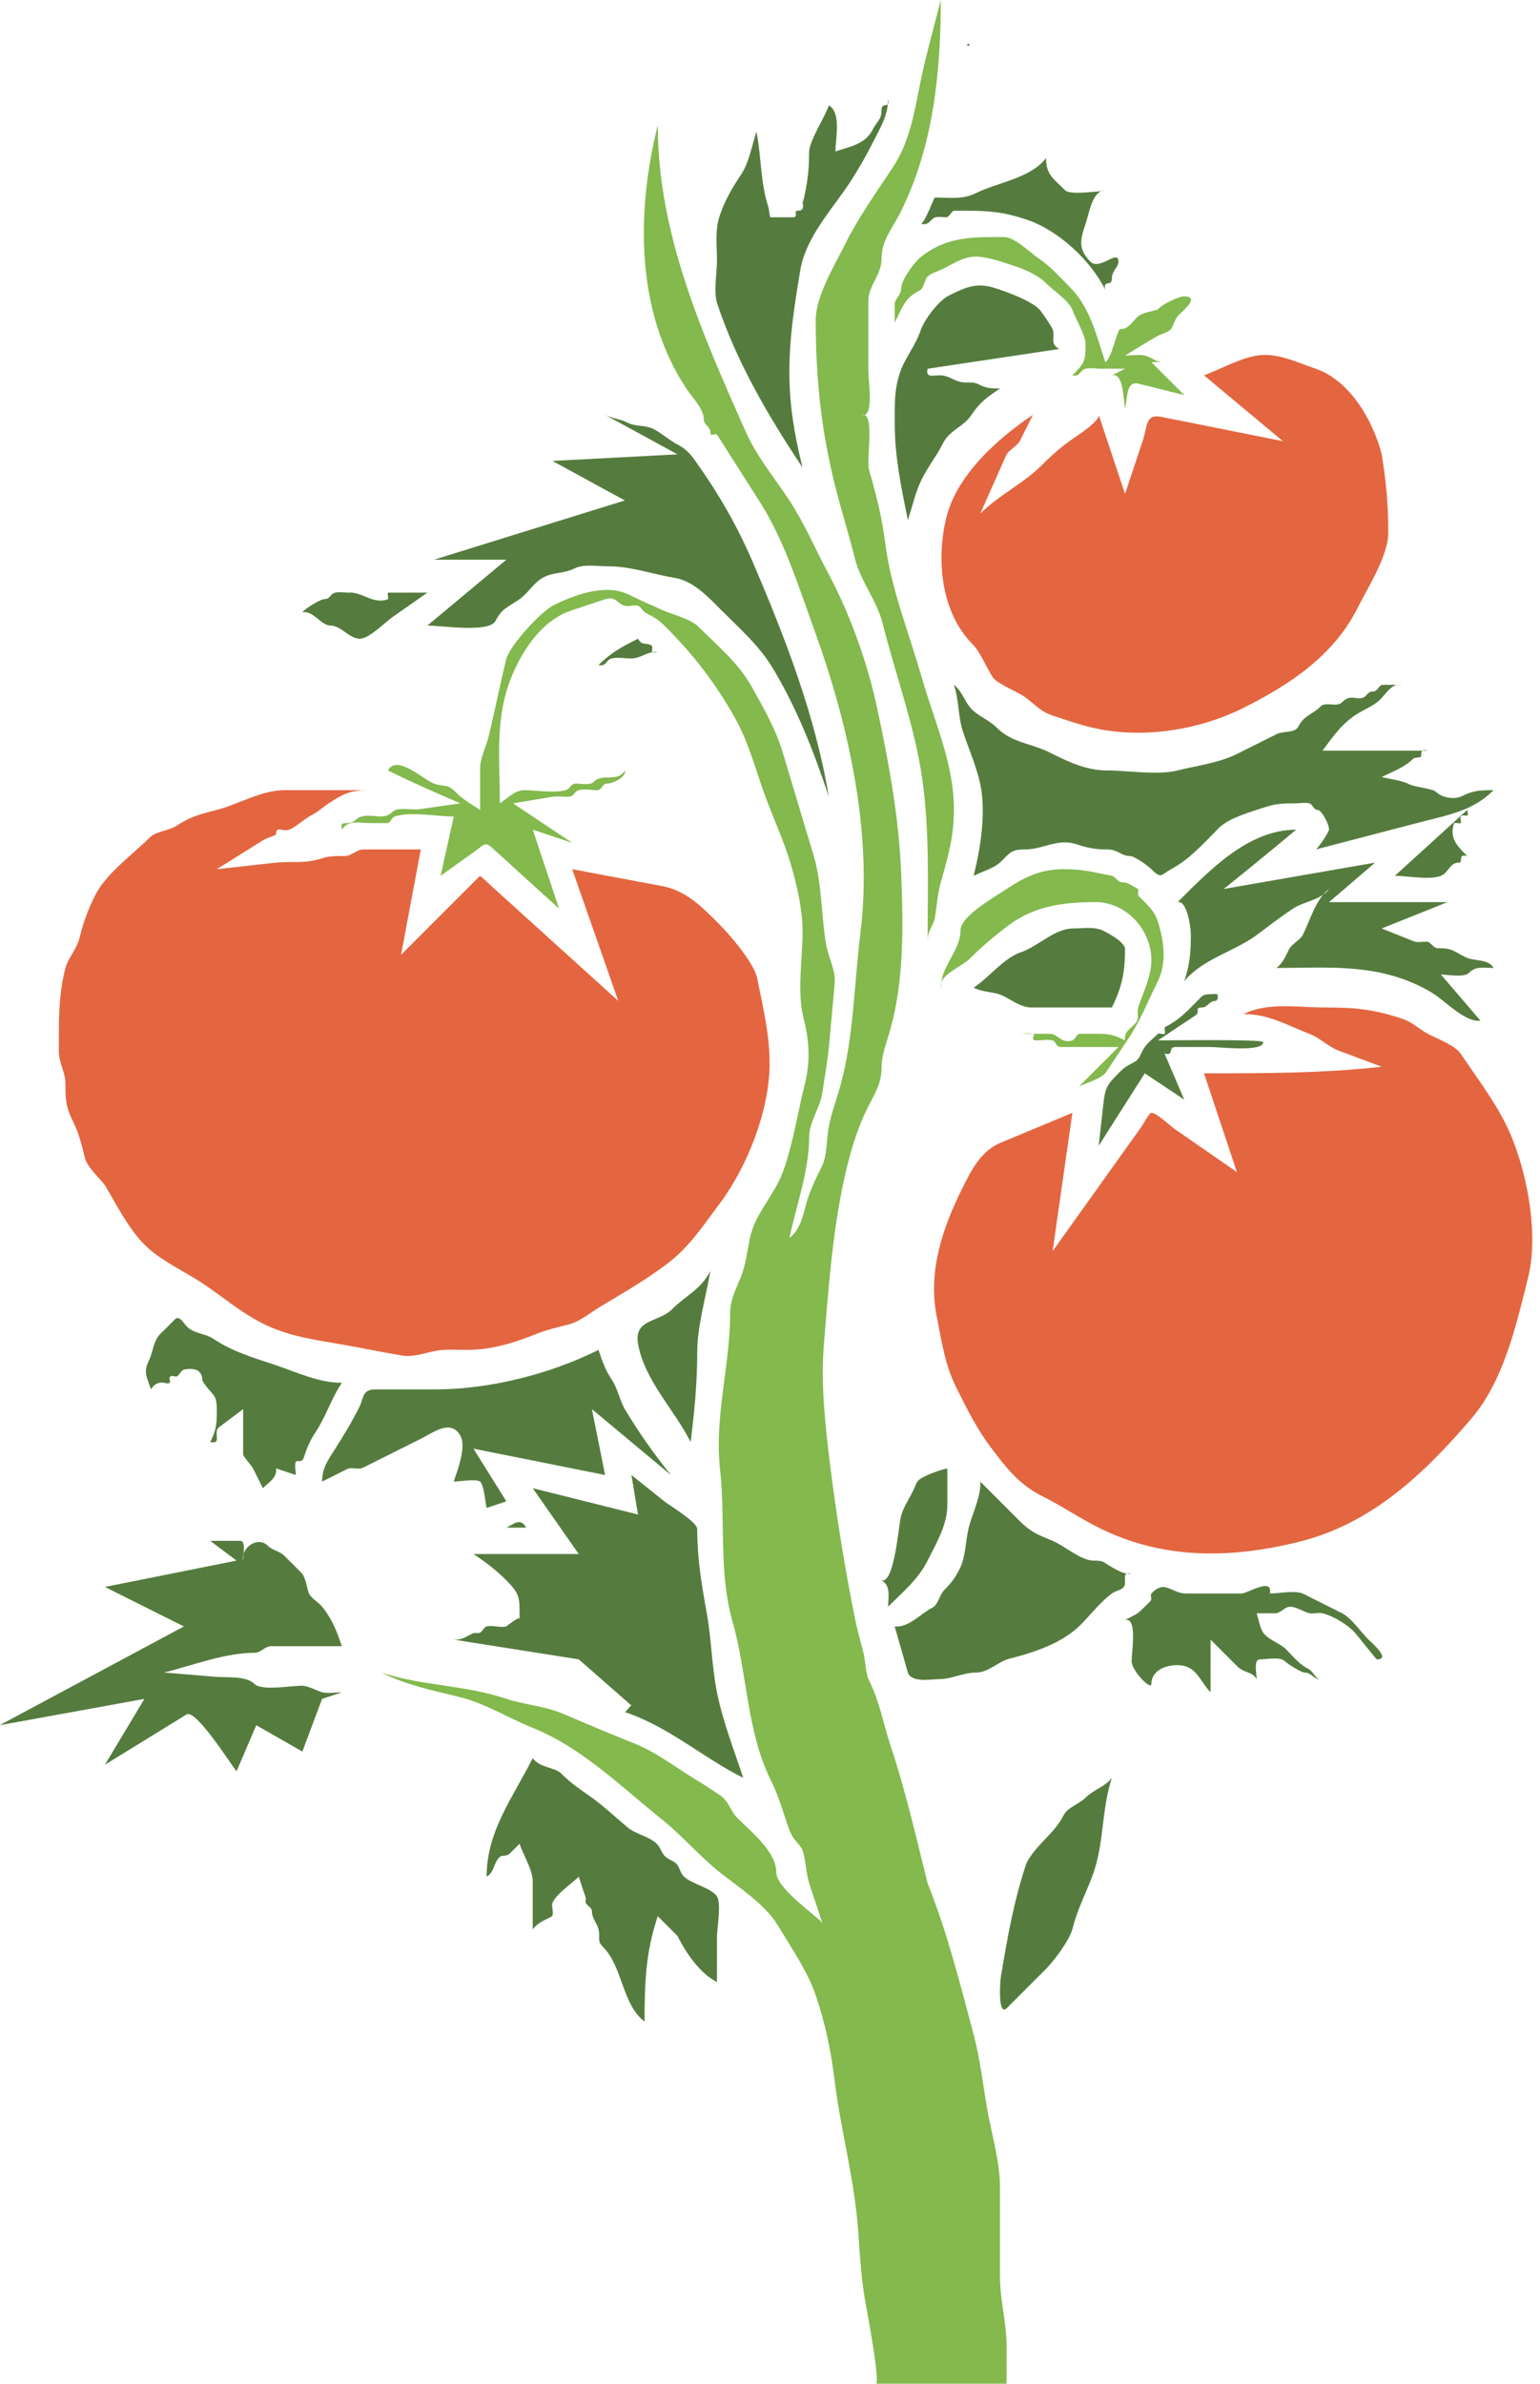 <?xml version="1.0" encoding="UTF-8" standalone="no"?><svg xmlns="http://www.w3.org/2000/svg" xmlns:xlink="http://www.w3.org/1999/xlink" fill="#000000" height="271.5" preserveAspectRatio="xMidYMid meet" version="1" viewBox="9.8 51.0 175.5 271.5" width="175.5" zoomAndPan="magnify"><g fill-rule="evenodd"><g fill="#557c3e" id="change1_3"><path d="m142.51 171l2.25 5.25-4.5-3c-1.75 2.75-3.5 5.5-5.25 8.25 0.173-1.559 0.347-3.117 0.52-4.677 0.226-2.031 0.418-2.261 1.897-3.74 0.516-0.516 0.892-0.737 1.555-1.069 0.806-0.402 0.771-1.056 1.278-1.764 0.396-0.553 1.021-1.015 1.5-1.5 0.127-0.129 0.605 0.116 0.75 0 0.209-0.168-0.194-0.653 0.156-0.828 1.488-0.744 2.38-1.708 3.566-2.895 0.504-0.504 0.61-0.777 1.306-0.777 0.094 0 0.889-0.083 0.972 0 0.174 0.174 0.056 0.75-0.194 0.75-0.73 0-0.904 0.75-1.5 0.75-1.001 0-0.157 0.484-0.774 0.896-1.427 0.952-2.854 1.903-4.281 2.854 1.102 0 12-0.149 12 0.194 0 1.17-4.981 0.556-6.062 0.556h-3.895c-1.021 0-0.102 1.046-1.294 0.75" fill="inherit"/><path d="m136.51 165.75h-9.172c-1.152 0-2.186-0.804-3.199-1.311-1.041-0.521-2.219-0.359-3.379-0.939 1.756-1.17 3.464-3.404 5.386-4.045 1.96-0.653 3.821-2.705 5.967-2.705 1.121 0 2.409-0.244 3.426 0.264 0.642 0.321 2.472 1.304 2.472 2.089-0.001 2.578-0.34 4.327-1.501 6.647" fill="inherit"/></g><g id="change2_1"><path d="m137.26 170.25h-6.696c-0.316 0-0.509-0.669-0.804-0.75-0.518-0.142-1.269 0-1.804 0-0.898 0-0.033-0.625-0.446-0.75-0.421-0.128-1.057 0-1.5 0h3.423c0.976 0 1.25 1.16 2.577 0.75 0.316-0.098 0.484-0.75 0.837-0.75h2.043c1.369 0 1.886 0.133 3.12 0.75-0.145-0.918 0.506-1.256 1.111-1.861 0.641-0.641 0.149-1.172 0.414-1.965 0.57-1.711 1.475-3.493 1.475-5.31 0-3.502-2.894-6.614-6.348-6.614-3.62 0-6.94 0.404-9.95 2.661-1.609 1.208-2.996 2.383-4.418 3.805-0.862 0.862-3.636 1.909-3.284 3.284 0-2.459 2.25-4.221 2.25-6.528 0-1.578 3.566-3.6 5.025-4.572 2.186-1.457 4.026-2.4 6.726-2.4 1.213 0 2.182 0.086 3.369 0.324 0.681 0.136 1.361 0.272 2.043 0.408 0.629 0.126 0.629 0.768 1.393 0.768 0.518 0 1.084 0.445 1.538 0.672 0.365 0.183-0.024 0.648 0.233 0.905 1.042 1.042 1.773 1.658 2.173 2.923 0.696 2.208 1.025 4.699-0.052 6.853-1.189 2.378-1.906 4.334-3.393 6.563-0.816 1.226-1.634 2.451-2.451 3.677-0.522 0.784-2.262 1.236-3.104 1.657l4.5-4.5" fill="#83b94d"/></g><g fill="#557c3e" id="change1_4"><path d="m161.26 152.25c-0.846 1.239-2.88 1.419-4.125 2.25-1.393 0.929-2.716 1.943-4.055 2.948-2.584 1.938-6.155 2.714-8.32 5.302 0.646-1.937 0.75-3.263 0.75-5.315 0-1.006-0.494-3.935-1.5-3.685 3.634-3.634 8.042-8.25 13.5-8.25-2.731 2.276-5.474 4.529-8.25 6.75l17.25-3-5.25 4.5h13.5l-7.5 3c1.221 0.488 2.441 0.977 3.663 1.465 0.395 0.158 1.009 0.035 1.431 0.035 0.541 0 0.696 0.75 1.353 0.75 1.664 0 1.728 0.337 3.082 1.014 1.045 0.522 2.603 0.149 3.222 1.236-1.129 0-1.996-0.254-2.806 0.556-0.565 0.565-2.405 0.194-3.194 0.194 1.5 1.75 3 3.5 4.5 5.25-1.646 0.238-3.892-2.094-5.192-2.962-1.552-1.035-3.598-1.861-5.41-2.314-4.173-1.043-8.352-0.724-12.647-0.724 0.727-0.555 1.025-1.301 1.422-2.094 0.348-0.694 1.268-1.036 1.611-1.722 0.806-1.616 1.471-4.057 2.965-5.184" fill="inherit"/><path d="m168.76 150.75l8.25-7.5c0.284 1.141-0.356 0.356-0.75 0.75-0.125 0.125 0.124 0.623 0 0.75-0.085 0.086-0.719-0.093-0.75 0-0.588 1.744 0.408 2.658 1.5 3.75-1.154-0.287-0.413 0.75-0.944 0.75-1.082 0-1.155 1.148-2.056 1.5-1.331 0.52-3.8 0-5.25 0" fill="inherit"/><path d="m169.51 129c-1.062-0.218-1.754 1.004-2.417 1.667-0.566 0.567-1.383 0.955-2.083 1.333-2.098 1.134-3.064 2.586-4.5 4.5h12c-0.662-0.165-0.75-0.014-0.75 0.556 0 0.37-0.655 0.099-0.944 0.389-0.974 0.974-2.331 1.443-3.556 2.056 1.007 0.252 2.228 0.364 3.156 0.828 0.699 0.35 2.647 0.476 3.038 0.866 0.65 0.65 2.069 0.924 2.962 0.478 1.331-0.666 2.095-0.672 3.594-0.672-2.377 2.376-5.105 2.799-8.458 3.674-3.931 1.025-7.861 2.051-11.792 3.076 0.285-0.164 1.499-2.018 1.5-2.25 0.002-0.676-0.866-2.25-1.306-2.25-0.462 0-0.555-0.65-0.944-0.75-0.47-0.121-1.14 0-1.62 0-1.352 0-2.225 0.032-3.494 0.455-1.593 0.531-4.036 1.196-5.204 2.363-1.761 1.761-3.253 3.505-5.432 4.682-1.178 0.636-1.096 1.154-2.25 0-0.424-0.424-1.93-1.5-2.444-1.5-0.993 0-1.371-0.75-2.557-0.75-1.395 0-2.224-0.158-3.553-0.602-2.083-0.694-3.816 0.602-5.832 0.602-1.519 0-1.655 0.291-2.753 1.389-0.743 0.744-2.17 1.141-3.111 1.611 0.822-3.291 1.489-7.544 0.655-10.878-0.484-1.937-1.234-3.61-1.86-5.486-0.587-1.762-0.435-3.554-1.045-5.386 0.975 0.745 1.206 1.957 2.056 2.806 0.808 0.808 1.945 1.195 2.806 2.056 1.763 1.762 3.919 1.779 6.018 2.828 2.095 1.047 4.163 2.061 6.557 2.061 2.48 0 5.721 0.586 8.124-0.015 2.202-0.55 4.66-0.845 6.697-1.863 1.495-0.748 2.991-1.496 4.486-2.243 0.886-0.443 2.098-0.06 2.521-0.906 0.618-1.235 1.601-1.337 2.542-2.278 0.368-0.368 1.06-0.194 1.559-0.194 1.056 0 0.781-0.513 1.636-0.75 0.465-0.129 1.032 0.12 1.5 0 0.628-0.16 0.535-0.75 1.306-0.75 0.482 0 0.619-0.75 1.069-0.75 0.706-0.003 1.415-0.003 2.123-0.003" fill="inherit"/><path d="m115.51 93c-0.242 1.064 0.574 0.75 1.364 0.75 1.024 0 1.427 0.524 2.386 0.75 0.747 0.176 1.312-0.094 2.028 0.264 0.933 0.466 1.422 0.486 2.472 0.486-1.473 0.982-2.303 1.579-3.275 3.038-0.902 1.354-2.466 1.694-3.211 3.184-0.715 1.431-1.717 2.683-2.436 4.122-0.716 1.432-1.072 3.137-1.578 4.656-0.771-3.859-1.5-7.201-1.5-11.144 0-2.1-0.057-3.687 0.602-5.66 0.562-1.689 1.771-3.064 2.356-4.822 0.396-1.187 2.051-3.379 3.198-3.953 2.019-1.009 3.239-1.54 5.397-0.82 1.432 0.477 3.898 1.356 4.946 2.398 0.209 0.208 1.402 1.96 1.5 2.25 0.322 0.954-0.386 1.603 0.75 2.25-4.999 0.751-9.999 1.501-14.999 2.251" fill="inherit"/></g><g id="change3_1"><path d="m167.26 102.75c0.513 3.074 0.75 5.809 0.75 8.924 0 2.652-2.335 6.246-3.484 8.544-2.711 5.423-7.682 8.739-13.016 11.406-5.2 2.6-11.806 3.611-17.499 2.188-1.45-0.362-2.847-0.845-4.266-1.317-1.531-0.51-2.034-1.361-3.337-2.229-0.72-0.48-3.009-1.432-3.463-2.112-0.704-1.056-1.421-2.888-2.297-3.765-3.636-3.636-4.183-9.712-2.983-14.51 1.206-4.823 5.906-9.003 9.845-11.628-0.482 0.966-0.966 1.932-1.448 2.897-0.356 0.713-1.309 1.055-1.636 1.792l-2.916 6.561c2.114-2.114 4.918-3.418 7.034-5.534 1.264-1.264 2.381-2.243 3.864-3.231 0.768-0.512 2.749-1.89 2.602-2.484l3 9 2.01-6.03c0.58-1.738 0.287-3.11 2.152-2.737 4.613 0.922 9.226 1.845 13.838 2.768l-9-7.5c1.896-0.711 4.009-1.914 6-2.25 2.302-0.389 4.557 0.769 6.674 1.475 3.986 1.325 6.65 6.063 7.576 9.772" fill="#e36640"/></g><g id="change2_2"><path d="m141.76 86.25c0.287-0.499 2.432-1.522 3-1.5 1.776 0.068 0.013 1.487-0.639 2.139-0.368 0.368-0.553 0.994-0.783 1.455-0.232 0.465-1.132 0.662-1.578 0.906-1.275 0.698-2.503 1.502-3.75 2.25 0.698 0 1.572-0.154 2.25 0 0.866 0.197 1.303 0.844 2.25 0.75h-1.5l3.75 3.75c-1.72-0.43-3.439-0.86-5.16-1.29-1.505-0.376-1.267 1.496-1.59 2.79-0.189-0.945-0.158-4.119-1.5-3.75l1.5-0.75h-2.696c-0.544 0-1.276-0.134-1.804 0-0.714 0.181-0.56 0.948-1.5 0.75 1.419-1.419 1.5-1.63 1.5-3.625 0-0.908-1.154-2.839-1.458-3.75-0.356-1.067-2.182-2.264-2.983-3.065-0.984-0.984-2.382-1.583-3.673-2.014-1.235-0.412-2.597-0.896-3.886-1.045-1.655-0.191-2.786 0.643-4.229 1.364-0.494 0.247-1.375 0.491-1.771 0.886-0.405 0.403-0.371 1.311-0.906 1.578-1.7 0.85-1.989 1.962-2.844 3.672v-2.125c0-0.569 0.75-0.995 0.75-1.847 0-0.88 1.494-2.93 2.25-3.528 2.973-2.352 5.955-2.25 9.495-2.25 1.18 0 3 1.831 3.966 2.474 1.354 0.903 2.418 2.155 3.566 3.304 2.244 2.244 2.993 5.534 3.973 8.472 0.749-0.431 1.342-3.75 1.694-3.75 0.896 0 1.325-0.769 1.944-1.389 0.502-0.502 1.691-0.638 2.362-0.862" fill="#83b94d"/></g><g fill="#557c3e" id="change1_1"><path d="m129.01 69c0 1.904 0.814 2.314 2.173 3.673 0.585 0.585 3.695 0.077 4.577 0.077-1.401-0.252-1.87 2.61-2.208 3.625-0.578 1.734-1.024 2.892 0.514 4.43 1.057 1.057 3.194-1.5 3.194 0 0 0.646-0.75 1.017-0.75 1.917 0 1.004-1.051 0.07-0.75 1.278-1.688-3.377-5.365-6.789-8.985-7.995-2.546-0.849-4.206-1.005-6.903-1.005h-1.295c-0.382 0-0.545 0.75-0.973 0.75-0.498 0-1.173-0.171-1.538 0.194-0.436 0.436-0.647 0.694-1.306 0.556 0.55-0.316 1.45-3 1.587-3 1.631 0 3.169 0.247 4.635-0.486 2.452-1.226 6.294-1.716 8.028-4.014" fill="inherit"/><path d="m120.01 56.25c0.121-0.121 0.326 0.113 0.24-0.24-0.352-0.087-0.119 0.119-0.24 0.24" fill="inherit"/></g><g id="change2_3"><path d="m117.01 51c0 8.209-0.837 16.674-4.578 24.156-0.988 1.977-2.172 3.144-2.172 5.397 0 1.67-1.5 3.066-1.5 4.636v8.203c0 0.901 0.688 5.252-0.75 4.857 1.559-0.371 0.479 5.052 0.823 6.255 0.801 2.805 1.475 5.375 1.835 8.26 0.662 5.299 2.705 10.256 4.167 15.373 1.428 4.999 3.675 9.776 3.675 15.098 0 2.996-0.652 5.298-1.48 8.198-0.361 1.264-0.452 2.663-0.668 3.958-0.197 1.186-0.852 1.471-0.852 2.858 0-6.234 0.264-12.405-0.618-18.579-0.851-5.95-3.051-11.847-4.508-17.676-0.643-2.567-2.518-4.819-3.149-7.348-0.702-2.809-1.58-5.57-2.282-8.376-1.588-6.351-2.192-12.278-2.192-18.819 0-2.657 2.055-6.062 3.258-8.468 1.609-3.218 3.521-5.901 5.508-8.882 1.901-2.852 2.439-6.125 3.098-9.417 0.649-3.253 1.581-6.465 2.385-9.684" fill="#83b94d"/></g><g fill="#557c3e" id="change1_6"><path d="m96.006 66c0.569 2.845 0.448 5.844 1.352 8.554 0.078 0.237 0.157 1.196 0.251 1.196h2.519c0.765 0 0.038-0.75 0.573-0.75 0.899 0 0.556-0.696 0.556-1.5-0.012 0.249 0 0.5 0 0.75 0.524-2.1 0.75-3.736 0.75-5.897 0-1.317 1.784-3.956 2.25-5.353 1.454 0.856 0.75 3.824 0.75 5.25 1.664-0.555 3.417-0.834 4.236-2.472 0.48-0.961 1.014-1.11 1.014-2.25 0-1.004 1.051-0.07 0.75-1.278 0 1.991-0.909 3.319-1.804 5.108-0.751 1.501-1.755 3.24-2.696 4.642-1.99 2.962-4.895 6.118-5.497 9.735-0.669 4.012-1.253 7.614-1.253 11.693 0 3.743 0.592 7.188 1.5 10.822-3.922-5.882-7.496-11.989-9.725-18.674-0.443-1.328-0.025-3.458-0.025-4.846 0-1.7-0.246-3.493 0.295-5.116 0.592-1.777 1.433-3.207 2.47-4.763 0.908-1.361 1.218-3.303 1.734-4.851" fill="inherit"/><path d="m59.256 114.75l21.75-6.75-8.25-4.5 14.25-0.75-8.25-4.5c0.788 0.394 1.712 0.481 2.406 0.828 1.081 0.541 1.833 0.308 2.844 0.672 0.861 0.311 2.075 1.413 2.972 1.861 0.885 0.442 1.431 1.003 2.001 1.801 2.682 3.755 4.812 7.418 6.629 11.66 3.678 8.582 7.108 17.44 8.647 26.677-1.704-5.113-3.593-9.988-6.375-14.625-1.537-2.562-3.681-4.431-5.796-6.546-1.489-1.489-3.229-3.396-5.345-3.749-2.737-0.456-4.968-1.331-7.719-1.331-1.209 0-2.691-0.287-3.792 0.264-1.176 0.587-2.269 0.384-3.444 0.972-1.148 0.574-1.747 1.789-2.778 2.514-1.252 0.881-2.01 1.021-2.736 2.472-0.695 1.39-6.189 0.528-7.764 0.528l9-7.5c-2.75 0.002-5.5 0.002-8.25 0.002" fill="inherit"/><path d="m49.506 118.5c1.539-0.152 2.799 1.398 4.5 0.75 0.128-0.049-0.162-0.75 0.076-0.75h4.424c-1.325 0.927-2.65 1.855-3.975 2.782-0.834 0.584-2.663 2.468-3.719 2.468-1.249 0-2.113-1.5-3.361-1.5-1.062 0-1.957-1.76-3.194-1.5 0.23-0.4 2.084-1.5 2.444-1.5 0.771 0 0.677-0.59 1.306-0.75 0.44-0.112 1.042 0 1.499 0" fill="inherit"/></g><g id="change3_2"><path d="m21.756 186c-0.645-0.86-2.017-2.068-2.276-3.103-0.368-1.474-0.673-2.796-1.35-4.148-0.833-1.666-0.875-2.49-0.875-4.37 0-1.224-0.75-2.373-0.75-3.588 0-3.312-0.077-6.234 0.724-9.438 0.308-1.229 1.311-2.241 1.621-3.481 0.45-1.802 0.937-3.184 1.767-4.844 1.283-2.567 4.242-4.631 6.26-6.649 0.703-0.703 2.199-0.759 3.09-1.353 1.493-0.996 2.678-1.311 4.435-1.75 2.44-0.61 5.186-2.276 7.755-2.276h9.598c-1.995 0-2.832 0.411-4.5 1.5-0.736 0.48-1.172 0.961-2.001 1.375-0.742 0.371-1.798 1.372-2.499 1.625-0.782 0.282-1.5-0.517-1.5 0.556 0 0.054-1.137 0.436-1.436 0.623-1.771 1.107-3.542 2.214-5.314 3.321 2.181-0.242 4.361-0.484 6.542-0.727 1.869-0.208 3.516 0.124 5.323-0.478 0.94-0.313 1.688-0.295 2.689-0.295 0.811 0 1.381-0.75 2.155-0.75h6.542l-2.25 12 6.552-6.552c0.809-0.809 1.618-1.618 2.427-2.427 0.057-0.057 1.447 1.269 1.555 1.366 4.739 4.288 9.478 8.575 14.217 12.863l-5.25-15c3.409 0.639 6.817 1.278 10.226 1.917 2.713 0.509 4.515 2.324 6.44 4.249 1.288 1.288 4.071 4.52 4.417 6.249 0.655 3.275 1.417 6.372 1.417 9.708 0 5.29-2.518 11.733-5.678 15.947-1.909 2.546-3.483 4.987-6.021 6.892-2.528 1.896-4.955 3.28-7.637 4.89-1.098 0.659-2.291 1.68-3.542 1.993-1.286 0.321-2.521 0.615-3.749 1.106-2.491 0.996-5.086 1.799-7.808 1.799-1.251 0-2.521-0.109-3.75 0.137-1.193 0.239-2.461 0.714-3.674 0.512-2.651-0.441-5.279-1.005-7.928-1.446-2.825-0.471-5.367-0.909-7.963-2.202-2.462-1.227-4.491-2.98-6.75-4.5-2.203-1.481-4.844-2.594-6.75-4.5-1.859-1.859-3.166-4.526-4.501-6.751" fill="#e36640"/></g><g fill="#557c3e" id="change1_2"><path d="m82.506 123.75c0.502 0.874 0.931 0.39 1.5 0.75 0.44 0.278-0.448 1.048 0.75 0.75-1.123-0.111-1.898 0.75-3.028 0.75-0.667 0-1.576-0.168-2.222 0-0.714 0.186-0.56 0.948-1.5 0.75 1.42-1.42 2.693-2.096 4.5-3" fill="inherit"/><path d="m78.006 204.75c0.421 1.265 0.766 2.273 1.5 3.375 0.736 1.104 0.884 2.349 1.544 3.449 1.6 2.667 3.262 4.996 5.206 7.426l-9-7.5 1.5 7.5-15-3 3.75 6-2.25 0.75c-0.148-0.594-0.296-2.651-0.75-3-0.451-0.347-2.394 0-3 0 0.411-1.232 1.483-3.966 0.75-5.25-1.089-1.906-3.141-0.305-4.352 0.301l-6.738 3.369c-0.55 0.275-1.267-0.116-1.816 0.158l-2.844 1.422c0-1.542 0.659-2.427 1.5-3.75 0.975-1.533 1.893-3.036 2.734-4.719 0.55-1.1 0.314-2.031 1.844-2.031h6.787c6.207 0 13.112-1.738 18.635-4.5" fill="inherit"/><path d="m69.756 225h-2.25c0.872-0.436 1.635-1.184 2.25 0" fill="inherit"/><path d="m75.756 240c-4.75-0.75-9.5-1.5-14.25-2.25 0.825 0.082 1.371-0.311 2.094-0.672 0.236-0.118 0.443-0.078 0.712-0.078 0.462 0 0.555-0.651 0.944-0.75 0.705-0.179 1.545 0.179 2.25 0-0.03 0.008 1.5-1.22 1.5-0.853 0-2.351 0.136-2.761-1.5-4.397-1.2-1.199-2.333-2.056-3.75-3h12c-1.75-2.5-3.5-5-5.25-7.5l12 3-0.75-4.5 3.75 3c0.613 0.49 3.75 2.345 3.75 3.156 0 3.309 0.487 6.272 1.082 9.544 0.543 2.99 0.572 6.082 1.168 9.05 0.661 3.293 1.94 6.569 3 9.75-4.637-2.318-8.463-5.821-13.5-7.5 0.3-0.157 0.46-0.572 0.75-0.75l-6-5.25" fill="inherit"/><path d="m88.506 215.25c-1.833-3.667-5.315-7.088-6-11.25-0.46-2.794 2.37-2.37 3.861-3.861 1.636-1.636 3.322-2.257 4.389-4.389-0.499 2.994-1.5 6.254-1.5 9.287 0 3.486-0.317 6.749-0.75 10.213" fill="inherit"/><path d="m28.506 208.5c-0.632-0.133-1.178 0.189-1.5 0.75-0.45-1.35-0.898-1.953-0.264-3.222 0.481-0.962 0.543-2.308 1.298-3.062l1.682-1.682c0.525-0.525 0.949 0.381 1.396 0.827 0.807 0.807 2.053 0.748 2.99 1.373 2.221 1.48 4.45 2.116 6.997 2.965 2.504 0.835 4.998 2.051 7.652 2.051-1.223 1.834-1.802 3.828-3 5.625-0.656 0.984-0.974 1.797-1.352 2.929-0.203 0.611-0.807 0.221-0.898 0.446-0.151 0.373 0 1.091 0 1.5l-2.25-0.75c0.163 1.038-0.831 1.581-1.5 2.25-0.37-0.741-0.741-1.481-1.111-2.223-0.154-0.308-1.139-1.425-1.139-1.594v-5.184c-0.913 0.685-1.826 1.369-2.739 2.054-0.756 0.567 0.417 1.994-1.011 1.696 0.699-1.398 0.75-2.057 0.75-3.63 0-1.935-0.448-1.588-1.5-3.12-0.346-0.504 0.031-0.72-0.556-1.306-0.325-0.325-1.25-0.308-1.694-0.194-0.274 0.07-0.517 0.57-0.75 0.75-0.16 0.123-0.577-0.109-0.75 0-0.441 0.279 0.447 1.049-0.751 0.751" fill="inherit"/><path d="m46.506 244.5l-2.25 6-5.25-3-2.25 5.25c-0.866-1.113-4.658-7.114-5.695-6.477-3.102 1.909-6.203 3.818-9.305 5.727 1.5-2.5 3-5 4.5-7.5l-16.5 3 21-11.25-9-4.5 15-3-3-2.25h3.423c0.677 0 0.327 1.667 0.327 2.25-0.236-1.505 1.683-2.817 2.806-1.694 0.528 0.527 1.361 0.611 1.889 1.139 0.648 0.648 1.296 1.297 1.944 1.944 0.478 0.478 0.608 1.602 0.82 2.236 0.212 0.636 1.121 1.106 1.542 1.625 1.138 1.403 1.689 2.817 2.25 4.5h-8.074c-0.662 0-1.175 0.75-1.833 0.75-3.454 0-7.005 1.415-10.344 2.25 1.944 0.162 3.888 0.324 5.832 0.486 1.318 0.109 3.521-0.134 4.474 0.819 0.804 0.805 4.219 0.194 5.377 0.194 0.679 0 1.548 0.493 2.192 0.708 0.684 0.229 1.654 0.042 2.375 0.042-0.75 0.251-1.5 0.501-2.25 0.751" fill="inherit"/><path d="m87.006 271.5l-2.25-2.25c-1.387 4.161-1.5 7.618-1.5 12-2.553-1.905-2.502-6.252-4.694-8.444-0.783-0.783-0.319-1.053-0.556-2.056-0.183-0.776-0.75-1.226-0.75-2.056 0-0.336-0.324-0.519-0.556-0.75-0.332-0.331-0.048-0.551-0.194-0.944-0.274-0.74-0.5-1.501-0.75-2.25-0.805 0.806-2.581 1.962-3 3-0.167 0.415 0.295 1.353-0.156 1.578-0.793 0.396-1.539 0.695-2.094 1.422v-5.506c0-1.263-1.09-3.013-1.5-4.244l-1.111 1.111c-0.377 0.378-0.896 0.156-1.139 0.389-0.755 0.721-0.59 1.727-1.5 2.25 0-5.216 3.001-9.003 5.25-13.5 0.896 1.172 2.475 0.976 3.284 1.784 1.237 1.236 2.209 1.809 3.466 2.716 1.426 1.03 2.733 2.277 4.085 3.404 1.101 0.917 3.033 1.081 3.679 2.374 0.448 0.896 0.562 1.01 1.458 1.458 0.831 0.415 0.668 1.153 1.278 1.764 0.833 0.832 3.127 1.278 3.75 2.25 0.521 0.812 0 3.657 0 4.604v5.146c-1.924-0.963-3.516-3.283-4.5-5.25" fill="inherit"/><path d="m126.76 263.25c1.076-2.152 3.178-3.355 4.236-5.472 0.468-0.938 1.741-1.256 2.514-2.028 0.911-0.911 2.217-1.225 3-2.25-1.217 3.65-0.84 7.536-2.25 11.25-0.79 2.081-1.677 3.707-2.225 5.897-0.329 1.317-2.1 3.677-3.065 4.643l-4.42 4.42c-1.03 1.03-0.803-2.882-0.688-3.577 0.746-4.468 1.469-8.595 2.898-12.883" fill="inherit"/></g><g id="change2_4"><path d="m115.51 265.5c2.257 5.642 3.691 11.407 5.25 17.25 0.7 2.623 1.027 5.412 1.473 8.086 0.496 2.976 1.527 6.285 1.527 9.307v10.215c0 2.608 0.75 5.196 0.75 7.813 0 0.364 0.027 4.329-0.026 4.329h-14.87c0.513 0-0.917-7.817-1.013-8.298-0.594-2.966-0.782-5.823-0.984-8.85-0.396-5.952-1.975-11.546-2.712-17.442-0.432-3.454-1.02-6.285-2.119-9.584-0.933-2.798-2.85-5.533-4.358-8.049-1.442-2.403-4.532-4.369-6.678-6.086-2.288-1.831-4.195-4.106-6.501-5.951-4.72-3.776-9.147-8.204-14.803-10.467-2.762-1.104-5.296-2.738-8.212-3.468-3.186-0.797-6.018-1.328-8.972-2.806 4.593 1.531 9.443 1.397 14.125 2.958 2.149 0.717 4.523 0.855 6.609 1.75 2.721 1.166 5.441 2.312 8.189 3.411 2.44 0.977 4.734 2.775 6.986 4.126 0.934 0.561 1.833 1.166 2.739 1.771 0.899 0.6 1.16 1.793 1.911 2.543 1.558 1.558 4.441 3.851 4.441 6.163 0 1.801 3.975 4.503 5.25 5.778l-1.458-4.374c-0.419-1.258-0.401-2.72-0.792-3.876-0.154-0.458-0.979-1.207-1.236-1.722-0.254-0.509-0.422-1.003-0.603-1.544-0.541-1.623-1.022-3.208-1.787-4.735-2.735-5.471-2.682-12.201-4.361-18.078-1.597-5.587-0.783-11.595-1.418-17.312-0.664-5.978 1.155-11.841 1.155-17.843 0-1.489 0.672-2.697 1.226-4.081 0.551-1.378 0.716-2.896 1.006-4.348 0.569-2.847 2.776-4.896 3.768-7.587 1.157-3.139 1.669-6.678 2.48-9.923 0.684-2.733 0.55-4.956-0.136-7.698-0.734-2.937-0.095-6.695-0.095-9.716 0-2.535-0.584-5.082-1.278-7.511-0.862-3.019-2.19-5.702-3.222-8.652-1.098-3.139-1.737-5.666-3.393-8.562-2.203-3.855-4.628-6.958-7.758-10.089-0.725-0.725-1.258-1.053-2.192-1.521-0.35-0.175-0.562-0.712-0.906-0.828-0.45-0.152-1.039 0.12-1.5 0-0.919-0.239-1.015-1.162-2.326-0.725-1.272 0.424-2.544 0.848-3.816 1.272-3.759 1.253-6.304 5.633-7.358 9.203-1.214 4.109-0.75 8.526-0.75 12.75 0.86-0.574 1.738-1.5 2.796-1.5 1.408 0 3.349 0.37 4.704 0 0.567-0.155 0.514-0.75 1.196-0.75 0.572 0 1.574 0.229 1.998-0.194 1.06-1.06 2.744 0.126 3.556-1.306 0.181 0.726-1.306 1.5-2.056 1.5-0.482 0-0.619 0.75-1.069 0.75-0.637 0-1.513-0.168-2.125 0-0.567 0.155-0.513 0.75-1.196 0.75-0.606 0-1.281-0.087-1.879 0.013-1.475 0.246-2.95 0.492-4.424 0.737l6.75 4.5c-1.5-0.5-3-1-4.5-1.5l3 9-7.392-6.72c-1.082-0.983-0.987-0.688-2.219 0.192-1.296 0.926-2.592 1.852-3.889 2.778l1.5-6.75c-1.954 0-4.912-0.605-6.75 0-0.307 0.101-0.486 0.75-0.826 0.75h-1.915c-1.134 0-2.58-0.404-3.259 0.75-0.135-0.648-0.052-0.75 0.528-0.75 1.097 0 0.854-0.52 1.722-0.75 1.323-0.352 2.509 0.491 3.556-0.556 0.561-0.561 2.149-0.152 2.99-0.272 1.568-0.224 3.136-0.448 4.704-0.672-2.871-1.23-5.591-2.42-8.25-3.75 0.987-1.899 4.119 1.118 5.25 1.5 1.431 0.483 1.376-0.124 2.611 1.111 0.763 0.763 1.743 1.292 2.639 1.889v-4.704c0-1.22 0.648-2.39 0.944-3.574 0.736-2.945 1.293-5.923 2.03-8.869 0.399-1.596 3.964-5.447 5.379-6.154 2.431-1.216 5.983-2.531 8.675-1.185 1.262 0.631 2.553 1.188 3.843 1.762 1.165 0.518 3.112 0.957 4.026 1.871 2.193 2.193 4.566 4.136 6.075 6.853 1.417 2.55 2.711 4.777 3.542 7.548 1.162 3.874 2.324 7.748 3.486 11.621 0.959 3.196 0.866 6.783 1.417 10.09 0.258 1.543 1.128 2.986 0.991 4.491-0.215 2.358-0.429 4.716-0.644 7.073-0.162 1.792-0.502 3.579-0.756 5.36-0.248 1.732-1.51 3.324-1.51 5.095 0 3.776-1.46 7.785-2.25 11.472 1.103-0.843 1.493-2.221 1.812-3.501 0.426-1.704 1.096-3.066 1.886-4.646 0.585-1.169 0.539-3.025 0.754-4.315 0.26-1.557 0.852-3.101 1.285-4.616 1.6-5.6 1.635-11.896 2.356-17.669 1.431-11.446-1.404-23.919-5.293-34.612-1.732-4.764-3.383-10.089-6.112-14.379-1.639-2.576-3.278-5.151-4.917-7.727-0.179-0.282-0.771 0.273-0.771-0.228 0-0.73-0.75-0.904-0.75-1.5 0-1.238-1.278-2.473-1.944-3.472-5.844-8.766-5.783-20.176-3.306-30.084 0 12.413 5.075 23.794 10.031 34.945 1.216 2.735 3.208 5.163 4.864 7.647 1.727 2.591 3.008 5.601 4.473 8.347 2.542 4.767 4.499 10.189 5.631 15.473 1.376 6.422 2.493 12.5 2.751 19.087 0.225 5.741 0.312 12.034-1.278 17.598-0.405 1.42-0.972 2.807-0.972 4.288 0 1.787-0.788 2.94-1.594 4.553-1.242 2.483-2.016 5.181-2.617 7.885-1.395 6.274-1.824 12.604-2.357 19.002-0.386 4.629 0.166 9.459 0.742 14.065 0.732 5.86 1.653 11.497 2.809 17.272 0.26 1.3 0.643 2.586 0.964 3.873 0.201 0.804 0.246 2.349 0.605 3.066 1.27 2.54 1.61 4.883 2.493 7.533 1.688 5.066 2.908 10.432 4.204 15.616" fill="#83b94d"/></g><g fill="#557c3e" id="change1_7"><path d="m115.51 228.75c0.952-1.904 2.25-4.076 2.25-6.287v-4.137c0-0.227-2.016 0.565-2.25 0.674-1.431 0.661-1.119 0.739-1.689 1.879-0.484 0.97-1.18 1.965-1.394 3.036-0.242 1.212-0.743 7.47-2.167 7.085 1.107 0.628 0.75 1.929 0.75 3 1.683-1.683 3.434-3.118 4.5-5.25" fill="inherit"/><path d="m154.51 232.5c0.995 0 2.939-0.405 3.815 0.033 1.456 0.728 2.913 1.456 4.369 2.184 1.111 0.556 2.18 2.147 3.053 3.021 0.387 0.387 2.611 2.263 0.957 2.263-0.07 0-2.332-2.888-2.611-3.167-0.882-0.882-2.377-1.791-3.583-2.083-0.517-0.125-1.113 0.129-1.625-0.042-0.573-0.19-1.527-0.747-2.125-0.708-0.562 0.036-1.043 0.75-1.625 0.75h-2.125c0.248 0.744 0.384 1.884 0.944 2.444 0.735 0.735 1.721 0.971 2.444 1.694 0.741 0.741 1.447 1.654 2.39 2.125 0.856 0.429 0.904 1.439 1.722 1.236-0.969 0.204-1.148-0.75-2.056-0.75-0.358 0-1.938-0.993-2.25-1.306-0.521-0.521-2.105-0.194-2.815-0.194-0.762 0-0.379 1.604-0.379 2.25-0.505-0.879-1.457-0.707-2.158-1.408l-3.092-3.092v6c-1.064-1.064-1.514-2.661-3-3-1.467-0.334-3.75 0.248-3.75 2.056 0 0.77-2.25-1.488-2.25-2.602 0-1.019 0.69-5.021-0.75-4.704 0.685-0.342 1.348-0.598 1.889-1.139l1-1c0.228-0.228-0.058-0.683 0.111-0.861 1.563-1.653 2.271 0 3.959 0h6.332c0.639 0 3.61-1.924 3.209 0" fill="inherit"/></g><g id="change3_3"><path d="m135.01 225c-2.237-1.118-4.276-2.514-6.501-3.626-2.588-1.293-4.124-3.291-5.838-5.576-1.598-2.131-2.715-4.406-3.903-6.781-1.289-2.578-1.643-5.192-2.211-8.029-1.036-5.182 0.655-10.143 2.952-14.735 1.016-2.031 2.095-4.166 4.312-5.09 2.729-1.138 5.459-2.274 8.188-3.412l-2.25 15.75c3.388-4.742 6.774-9.484 10.162-14.227 0.148-0.208 0.818-1.482 1.088-1.523 0.499-0.077 2.265 1.567 2.664 1.845 2.362 1.635 4.724 3.271 7.086 4.905l-3.75-11.25c6.814 0 13.472 0.003 20.25-0.75-1.623-0.608-3.245-1.217-4.868-1.825-1.283-0.481-2.086-1.429-3.382-1.925-2.564-0.981-4.573-2.25-7.5-2.25 2.759-1.38 6.188-0.75 9.231-0.75 3.493 0 5.6 0.193 8.91 1.297 1.132 0.378 1.957 1.252 3.015 1.781 1.018 0.509 2.991 1.268 3.621 2.213 1.74 2.61 3.693 5.151 5.099 7.96 2.335 4.671 3.846 12.364 2.57 17.463-1.354 5.416-2.766 11.784-6.497 16.138-5.345 6.234-11.311 11.927-19.578 13.993-7.803 1.95-15.545 2.066-22.87-1.596" fill="#e36640"/></g><g fill="#557c3e" id="change1_5"><path d="m121.51 219.75l4.327 4.327c1.443 1.443 2.052 1.649 3.923 2.423 1.338 0.554 3.221 2.25 4.656 2.25 1.304 0 1.077 0.196 2.094 0.75 0.734 0.4 1.396 0.835 2.25 0.75-0.916-0.19-0.75 0.231-0.75 0.972 0 0.93-0.814 0.779-1.5 1.278-1.309 0.953-2.422 2.422-3.567 3.567-2.086 2.086-5.283 3.146-8.054 3.838-1.317 0.329-2.463 1.595-3.825 1.595-1.489 0-2.825 0.75-4.21 0.75-0.986 0-3.245 0.47-3.613-0.816-0.493-1.729-0.987-3.456-1.48-5.184 1.625 0.161 2.982-1.491 4.344-2.172 0.581-0.29 0.784-1.456 1.295-1.967 0.83-0.83 1.26-1.408 1.783-2.455 0.672-1.344 0.652-3.205 1.022-4.684 0.389-1.558 1.444-3.635 1.305-5.222" fill="inherit"/></g></g></svg>